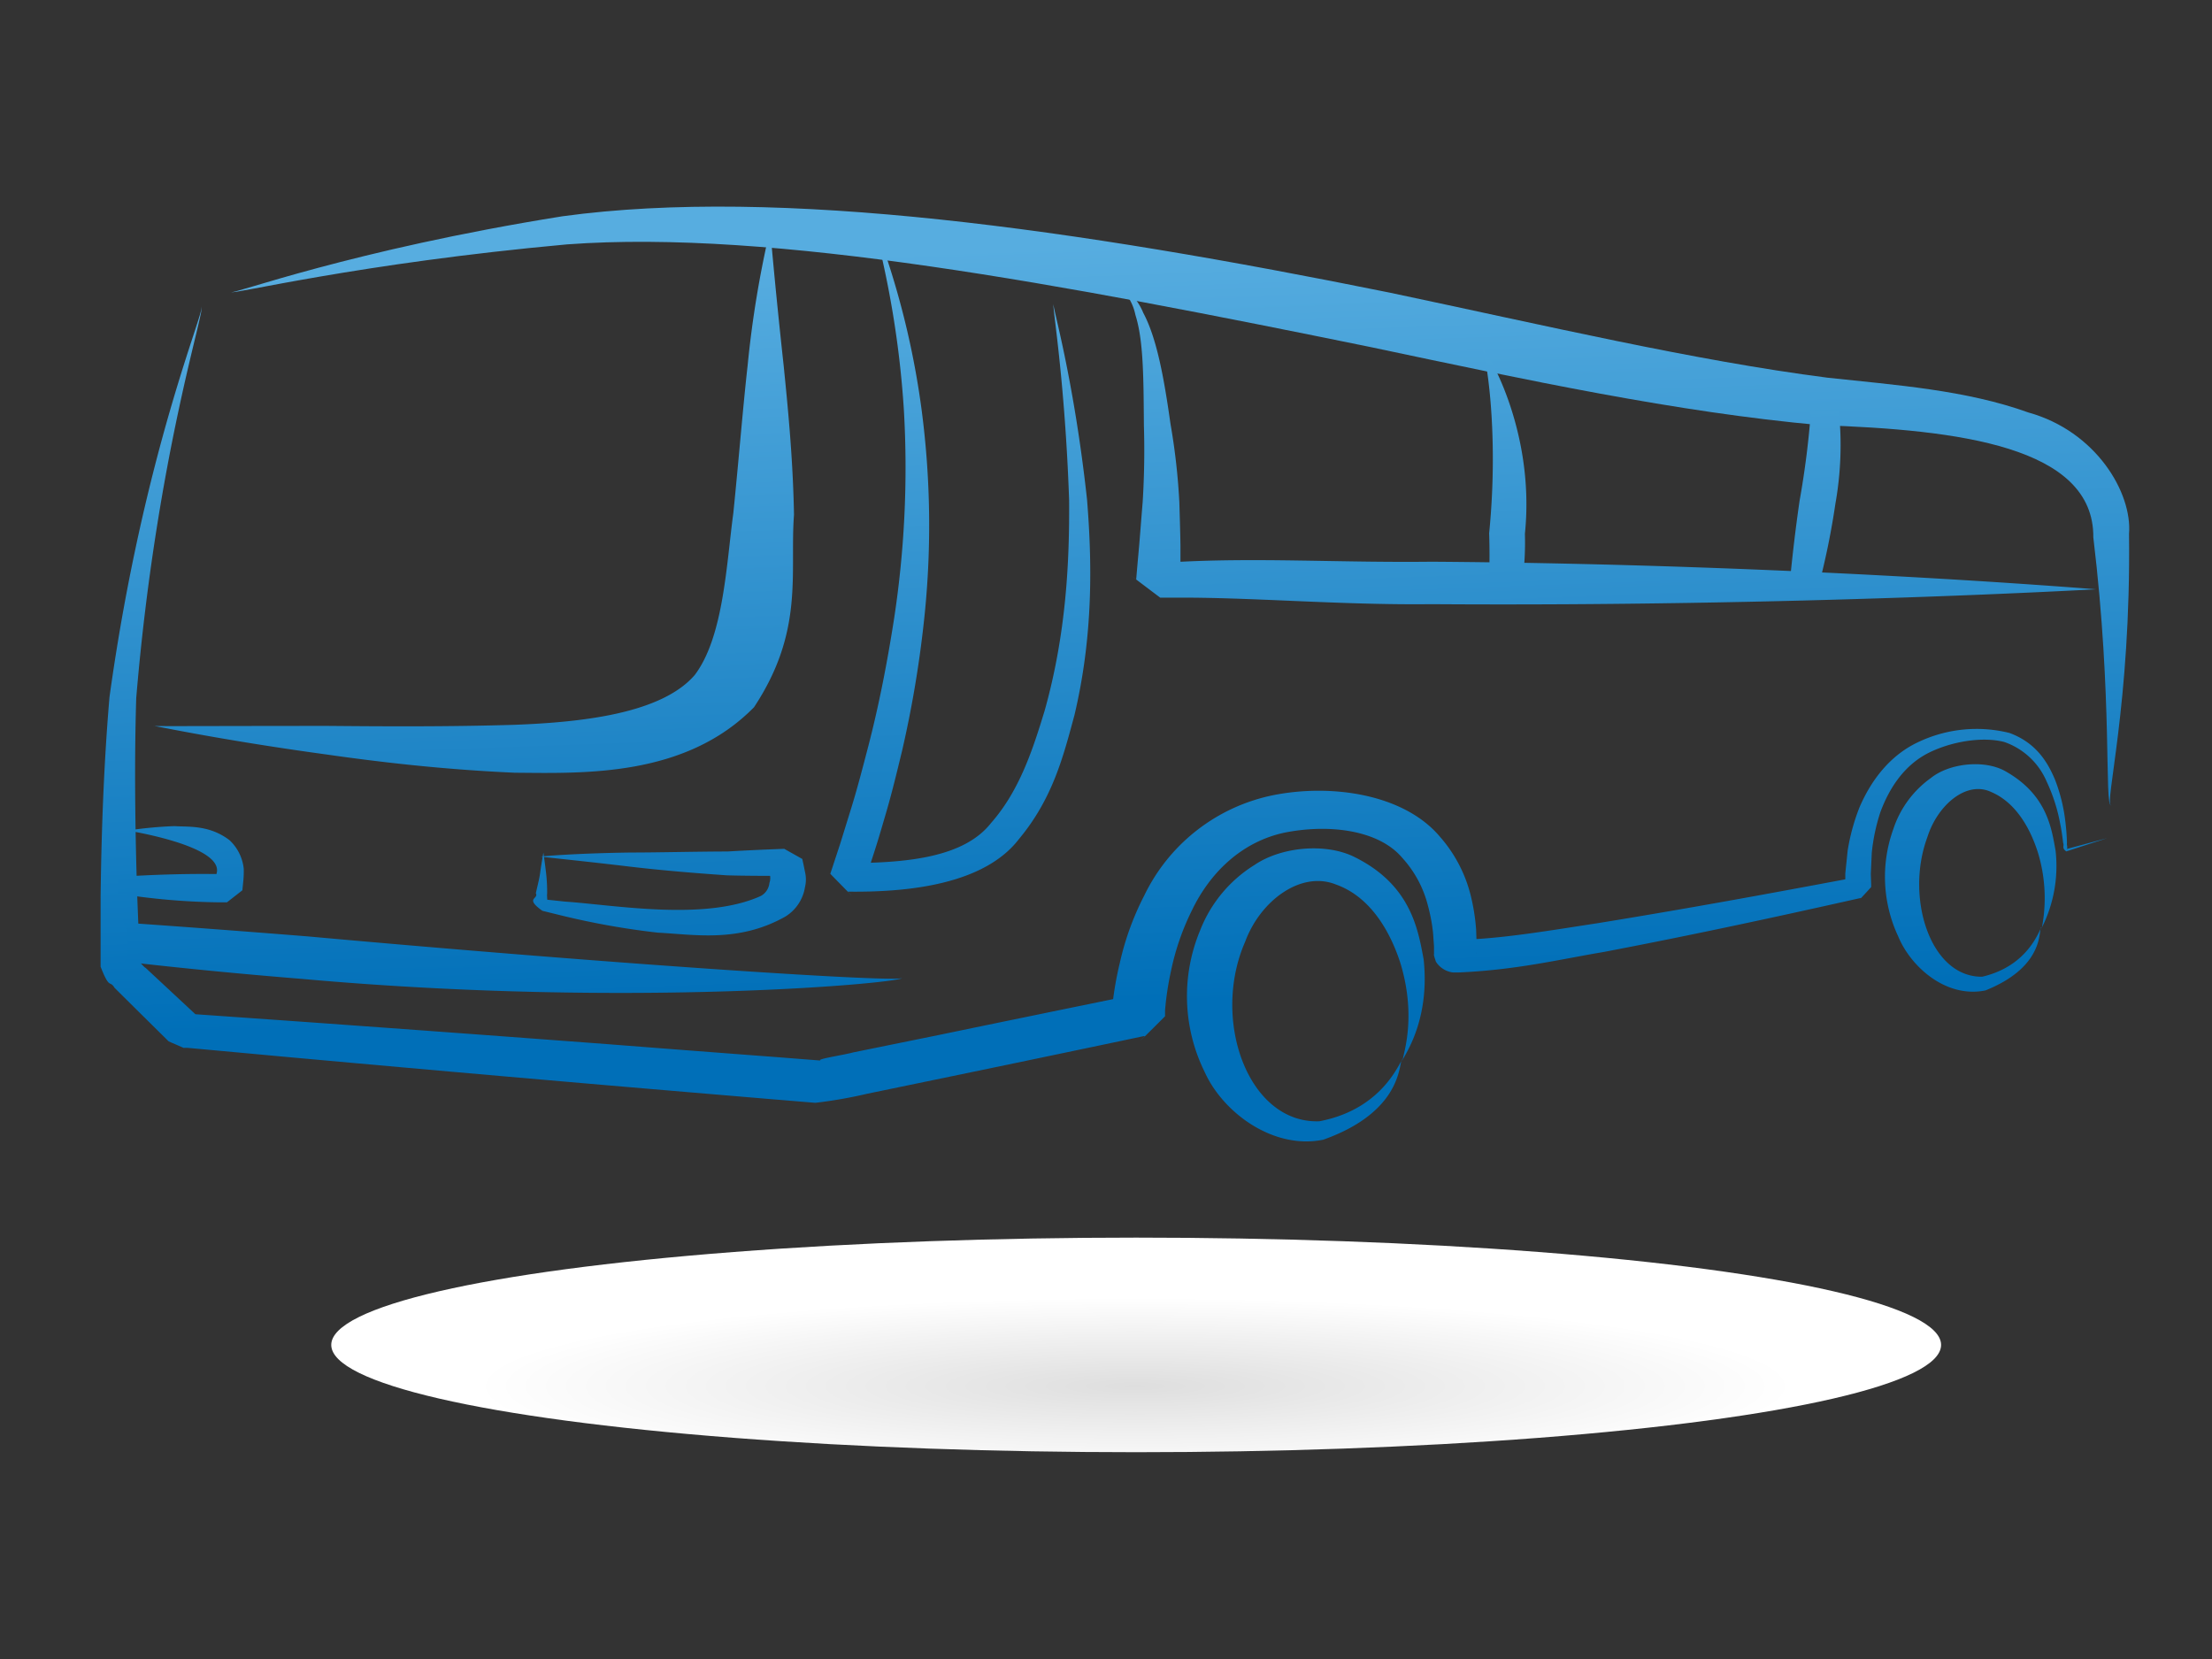 <svg id="Layer_1" data-name="Layer 1" xmlns="http://www.w3.org/2000/svg" xmlns:xlink="http://www.w3.org/1999/xlink" width="12cm" height="9cm" viewBox="0 0 340.16 255.12"><rect x="0" y="0" width="340.16" height="255.12" fill="#333333" stroke="none"/><defs><style>.cls-1{fill:url(#radial-gradient);}.cls-2{fill:url(#linear-gradient);}.cls-3{fill:url(#linear-gradient-2);}.cls-4{fill:url(#linear-gradient-3);}.cls-5{fill:url(#linear-gradient-4);}.cls-6{fill:url(#linear-gradient-5);}.cls-7{fill:url(#linear-gradient-6);}.cls-8{fill:url(#linear-gradient-7);}.cls-9{fill:url(#linear-gradient-8);}.cls-10{fill:url(#linear-gradient-9);}.cls-11{fill:url(#linear-gradient-10);}.cls-12{fill:url(#linear-gradient-11);}.cls-13{fill:url(#linear-gradient-12);}</style><radialGradient id="radial-gradient" cx="103.5" cy="5089.09" r="92.29" gradientTransform="translate(35.9 -702.87) scale(1.34 0.18)" gradientUnits="userSpaceOnUse"><stop offset="0" stop-color="#dedede"/><stop offset="0.82" stop-color="#fff"/></radialGradient><linearGradient id="linear-gradient" x1="166.14" y1="37.08" x2="170.31" y2="153.97" gradientUnits="userSpaceOnUse"><stop offset="0" stop-color="#57ade0"/><stop offset="1" stop-color="#006fb8"/></linearGradient><linearGradient id="linear-gradient-2" x1="180.59" y1="37.28" x2="184.81" y2="155.5" xlink:href="#linear-gradient"/><linearGradient id="linear-gradient-3" x1="70.93" y1="41.16" x2="75.07" y2="157.06" xlink:href="#linear-gradient"/><linearGradient id="linear-gradient-4" x1="145.11" y1="38.64" x2="149.26" y2="154.84" xlink:href="#linear-gradient"/><linearGradient id="linear-gradient-5" x1="245.46" y1="35.25" x2="249.68" y2="153.49" xlink:href="#linear-gradient"/><linearGradient id="linear-gradient-6" x1="24.56" y1="41.69" x2="28.73" y2="158.52" xlink:href="#linear-gradient"/><linearGradient id="linear-gradient-7" x1="99.37" y1="38.53" x2="103.59" y2="156.5" xlink:href="#linear-gradient"/><linearGradient id="linear-gradient-8" x1="74.87" y1="34.88" x2="79.24" y2="157.4" xlink:href="#linear-gradient"/><linearGradient id="linear-gradient-9" x1="230.2" y1="36.3" x2="234.36" y2="152.68" xlink:href="#linear-gradient"/><linearGradient id="linear-gradient-10" x1="277.61" y1="35" x2="281.77" y2="151.26" xlink:href="#linear-gradient"/><linearGradient id="linear-gradient-11" x1="299.5" y1="34.41" x2="303.65" y2="150.65" xlink:href="#linear-gradient"/><linearGradient id="linear-gradient-12" x1="196.71" y1="37.32" x2="200.86" y2="153.54" xlink:href="#linear-gradient"/></defs><title>icoNave</title><ellipse class="cls-1" cx="174.72" cy="206.82" rx="123.78" ry="16.5"/><path class="cls-2" d="M144.42,159.15q13.23-2.74,26.14-5.38l3.22-.66.2,0c2.76-2.72-3.63,3.69-3,3V156l0-.38.06-.7.15-1.38a51.3,51.3,0,0,1,1-5.4A43.21,43.21,0,0,1,176,137.64a28.25,28.25,0,0,1,19.81-15.36c9-1.79,20.12-.16,25.63,6.4a21.5,21.5,0,0,1,4.85,9.56A30.86,30.86,0,0,1,227,143l.08,2.36v1.11c-.11-.09.24.73-.28-.72-.48-.2-.7-1.84-2.13-.37-.28-.71-1.38,4.44-.24-.88h.51c6.19-.15,14-1.51,20.61-2.51,13.71-2.22,26.46-4.56,38.07-6.74l1.08-.2.54-.1c1.37-1.48-1.79,2-1.47,1.62v-.43l0-1.81.36-3.51a31.82,31.82,0,0,1,1.81-6.64c1.78-4.16,4.72-8.12,9.28-10.17A20.91,20.91,0,0,1,309,112.71c4.24,1.55,5.95,4.68,7,7.14a26.1,26.1,0,0,1,1.66,6.95c.12,1,.17,2,.2,2.81-.09.33.26,1.07-.22,1l1.32-.36,5.08-1.36-5,1.62-1.29.42c-.76-.56-.27-.84-.48-1.3-.1-.85-.22-1.77-.42-2.77a26.43,26.43,0,0,0-2.12-6.68,11,11,0,0,0-6.52-6.08c-3.34-.86-8.07-.1-11.62,1.67-3.7,1.86-6.05,5.35-7.45,9.19a29.46,29.46,0,0,0-1.3,6.18l-.15,3.27.06,1.65v.34c.34-.34-2.88,3.14-1.55,1.68l-.54.12-1.08.24c-11.52,2.58-24.16,5.32-37.89,7.94-7.09,1.2-13.51,2.77-22.29,3.16l-1,0a3.64,3.64,0,0,1-2.58-1.64c-.56-1.63-.19-1-.3-1.27l0-1.11-.15-2.11a27.26,27.26,0,0,0-.78-4.13,17.1,17.1,0,0,0-3.94-7.35c-3.61-4.29-11.19-5.24-18-3.91-6.64,1.37-11.56,6.13-14.37,12a38.37,38.37,0,0,0-3.19,9.23,47.26,47.26,0,0,0-.81,4.86l-.12,1.22,0,.6v.34c.67-.63-5.79,5.78-3.11,3.07l-.2,0-3.21.68q-12.87,2.71-26.11,5.45l-13.15,2.72a70.53,70.53,0,0,1-8,1.4l-6.65-.55q-13.25-1.11-26.09-2.21c-17.1-1.47-33.59-2.93-49.3-4.36L31.72,161.4l-2.86-.26-.36,0-.18,0h-.09c-1-.42,2.15.93-2.3-1l-.44-.44-.89-.88-3.52-3.48-3.47-3.44c-.76-1.26-.72.4-2.14-3.24l0-2.16q0-4.3,0-8.46c.13-11.09.56-21.43,1.37-30.86,5.23-37.74,14.91-59.85,14.11-60,.81,0-6.89,22.94-10,60.16-.29,9.36-.2,19.64.16,30.66l.33,8.41.1,2.14c-1.31-2.22.66.33.83.27l3.6,3.35,3.65,3.4.92.86.46.43c-4.4-1.86-1.17-.51-2.13-.93h.27l.36,0,2.87.2,11.66.82c15.74,1.12,32.27,2.33,49.4,3.62q12.84,1,26.12,2l6.65.52c-.77-.22,3.52-.84,5-1.25Z"/><path class="cls-3" d="M213.7,45c24,5.06,46.73,10.43,67.32,13.08,10.44,1.13,21.26,1.88,30.9,5.35,10.4,2.88,16,12.34,15.48,18.69.32,26.2-3.85,41.58-2.75,41.72-1.08.15.27-16.21-2.74-41.2.12-14-20.78-16.55-42-17.26-22.14-2-45.11-6.93-69.1-12-47.57-9.7-91.92-18.14-123.61-15.8-32,2.91-51.62,7.77-51.65,7.34.19.41,18.48-6.47,50.93-11.66C119.92,28.69,165.43,35.23,213.7,45Z"/><path class="cls-4" d="M115.95,108.76c-10.59,10.78-26.2,10.15-36.79,10.07-11.27-.5-21-1.67-29.21-2.84-16.39-2.25-26.32-4.43-26.34-4.36s10.33,0,26.84,0c8.18.07,18.12.15,28.7-.17,10.23-.39,22.54-1.69,27.68-7.65,4.44-5.84,4.88-17.07,5.94-24.9.86-8.46,1.47-16.2,2.2-22.7a160.29,160.29,0,0,1,3.47-21s.66,8.08,2.07,21c.65,6.48,1.43,14.23,1.59,22.94C121.43,88.14,123.73,97,115.95,108.76Z"/><path class="cls-5" d="M130.92,132.73c8.78-.06,17.38-.93,21.49-6.18,4.41-5,6.47-11.47,8.24-17.28,3.33-11.87,3.82-23,3.76-32.31-.64-18.61-2.65-30.19-2.4-30.18-.25,0,3.12,11.32,5.16,30.1.75,9.38,1,20.72-1.95,33.13-1.67,6.15-3.28,12.72-8.51,19-5.35,7-17,8.17-25.76,8.11h-.55c2.37,2.45-3.3-3.33-2.71-2.75v0l.05-.16.21-.64.42-1.28.84-2.55,1.57-5.07c1.05-3.35,1.9-6.68,2.77-10,1.69-6.55,2.9-12.92,3.86-19A153.85,153.85,0,0,0,139,63.08a148.64,148.64,0,0,0-5-29.93,127.81,127.81,0,0,1,7.71,29.76,136,136,0,0,1,.32,33.1,169.45,169.45,0,0,1-3.3,19.41c-.81,3.34-1.62,6.73-2.64,10.15-.5,1.71-1,3.44-1.55,5.15l-.84,2.59-.42,1.3-.21.65-.05.16v0c.56.62-5-5.18-2.64-2.73h.51Z"/><path class="cls-6" d="M220.12,86.38c56.55.39,102.24,4.27,102.26,4.24s-45.88,2.68-102.3,2.29c-14,.16-28-1.1-39.58-1h-2.07c.79.61-7-5.28-3.7-2.8V89l.15-1.76.31-3.46c.19-2.27.35-4.45.53-6.57.26-4.22.3-8.14.19-11.73-.06-7.4-.06-13.14-1.31-17.06a7.8,7.8,0,0,0-3.79-5.25,8.88,8.88,0,0,1,5,4.94C177.89,52,179,58.1,180,65.2a99.49,99.49,0,0,1,1.36,12.06c.06,2.16.14,4.4.17,6.7V89.3c3.3,2.5-4.5-3.37-3.68-2.77H178l.29,0,.59,0,1.18-.06C193,85.69,205.9,86.55,220.12,86.38Z"/><path class="cls-7" d="M37.28,136.9h0v-.09l.11-1.09a15.07,15.07,0,0,0,.09-2.15,7,7,0,0,0-2.2-4.38c-3.12-2.36-6.28-2-8.46-2.15a64.25,64.25,0,0,0-7.14.67c-1.32-.15,15.11,2.18,13.6,6.7-5.65-.07-11,.16-15.24.45a8.16,8.16,0,0,1,.06,2.54,105.17,105.17,0,0,0,15.5,1.36l.72,0,.36,0h.22Z"/><path class="cls-8" d="M117,137.78a2.56,2.56,0,0,0,1.32-2,2.25,2.25,0,0,0,.06-1.32l-.11-.72,0-.36,0-.18v-.07h0c5.55,3.11,1.53.86,2.76,1.56h-.15c-3.15,0-6.19,0-9.07-.08-5.67-.39-10.75-.84-14.95-1.34-8.42-1-13.66-1.49-13.66-1.54s5.28-.51,13.82-.63c4.28,0,9.32-.14,14.88-.16,2.74-.16,5.6-.29,8.56-.4h.14c1.24.7-2.76-1.56,2.79,1.56v0l0,.07.06.27.12.54.22,1.09a5,5,0,0,1,0,2.35,6.51,6.51,0,0,1-3,4.52c-7.17,4.06-14,2.77-19.66,2.48a118.78,118.78,0,0,1-14.81-2.64l-2.92-.72c-2.79-2-.51-1.77-1-2.7.29-1.29.59-2.41.69-3.34.28-1.86.47-2.9.47-2.9s.16,1,.39,2.91a25.93,25.93,0,0,1,.19,3.46c-.1.08.27,2.76-.23.84l3,.32C94.51,139.17,108.43,141.68,117,137.78Z"/><path class="cls-9" d="M47.34,144c-9.86-.79-19.37-1.5-28.29-2.12a8.15,8.15,0,0,1,.15,6c8.6,1,17.76,1.89,27.3,2.66,50.74,4.55,92.44.58,92.2-.15C138.57,151.1,97.66,148.55,47.34,144Z"/><path class="cls-10" d="M229,82c.08,2.38.07,4.67,0,6.87a14,14,0,0,1,5.21-.1,47.11,47.11,0,0,0,.29-6.7c1.67-16.26-6.28-29-6.65-28.57C228.36,53.63,230.6,66,229,82Z"/><path class="cls-11" d="M277.29,89.28a13.57,13.57,0,0,1,2.4.76,117.77,117.77,0,0,0,2.56-12.6,51.37,51.37,0,0,0,.52-14.3A14,14,0,0,1,278.5,63a134.71,134.71,0,0,1-1.76,14c-.62,4.27-1.09,8.34-1.45,12A12.61,12.61,0,0,1,277.29,89.28Z"/><path class="cls-12" d="M291.15,127.51a15.65,15.65,0,0,1,5.77-7.86c2.85-2.31,8.34-2.89,11.56-1,6.27,3.58,7,8.62,7.63,12.21a21.1,21.1,0,0,1-2.1,11.76,24.11,24.11,0,0,0-.59-11.42c-1-3.2-3.09-7.64-7.2-9.4-3.85-1.83-8.3,2.06-9.83,6.94-3.43,9.21.4,21.55,8.42,21.46,7.77-1.8,9-8.19,9.2-7.57-.77-.53,1.21,5.72-8.7,9.68-6.07,1.23-11.48-3.66-13.39-8.28A21.61,21.61,0,0,1,291.15,127.51Z"/><path class="cls-13" d="M184.56,143.06A20.67,20.67,0,0,1,192.94,133c4.07-2.76,10.78-3.39,15.19-1.29,8.8,4.27,9.93,11.13,10.8,15.84C220,157.63,215.36,163,215.76,163c-.35,0,2.34-6-.44-15-1.36-4.16-4.24-10-9.93-12-5.34-2.11-11.58,2.5-13.91,8.82-5.26,12,.45,28,11.4,27.61,10.54-2,12.62-10.24,12.88-9.47-.88-.72,1,7.58-12.26,12.3-7.69,1.58-15.44-4.17-18.25-10.42A26.31,26.31,0,0,1,184.56,143.06Z"/></svg>